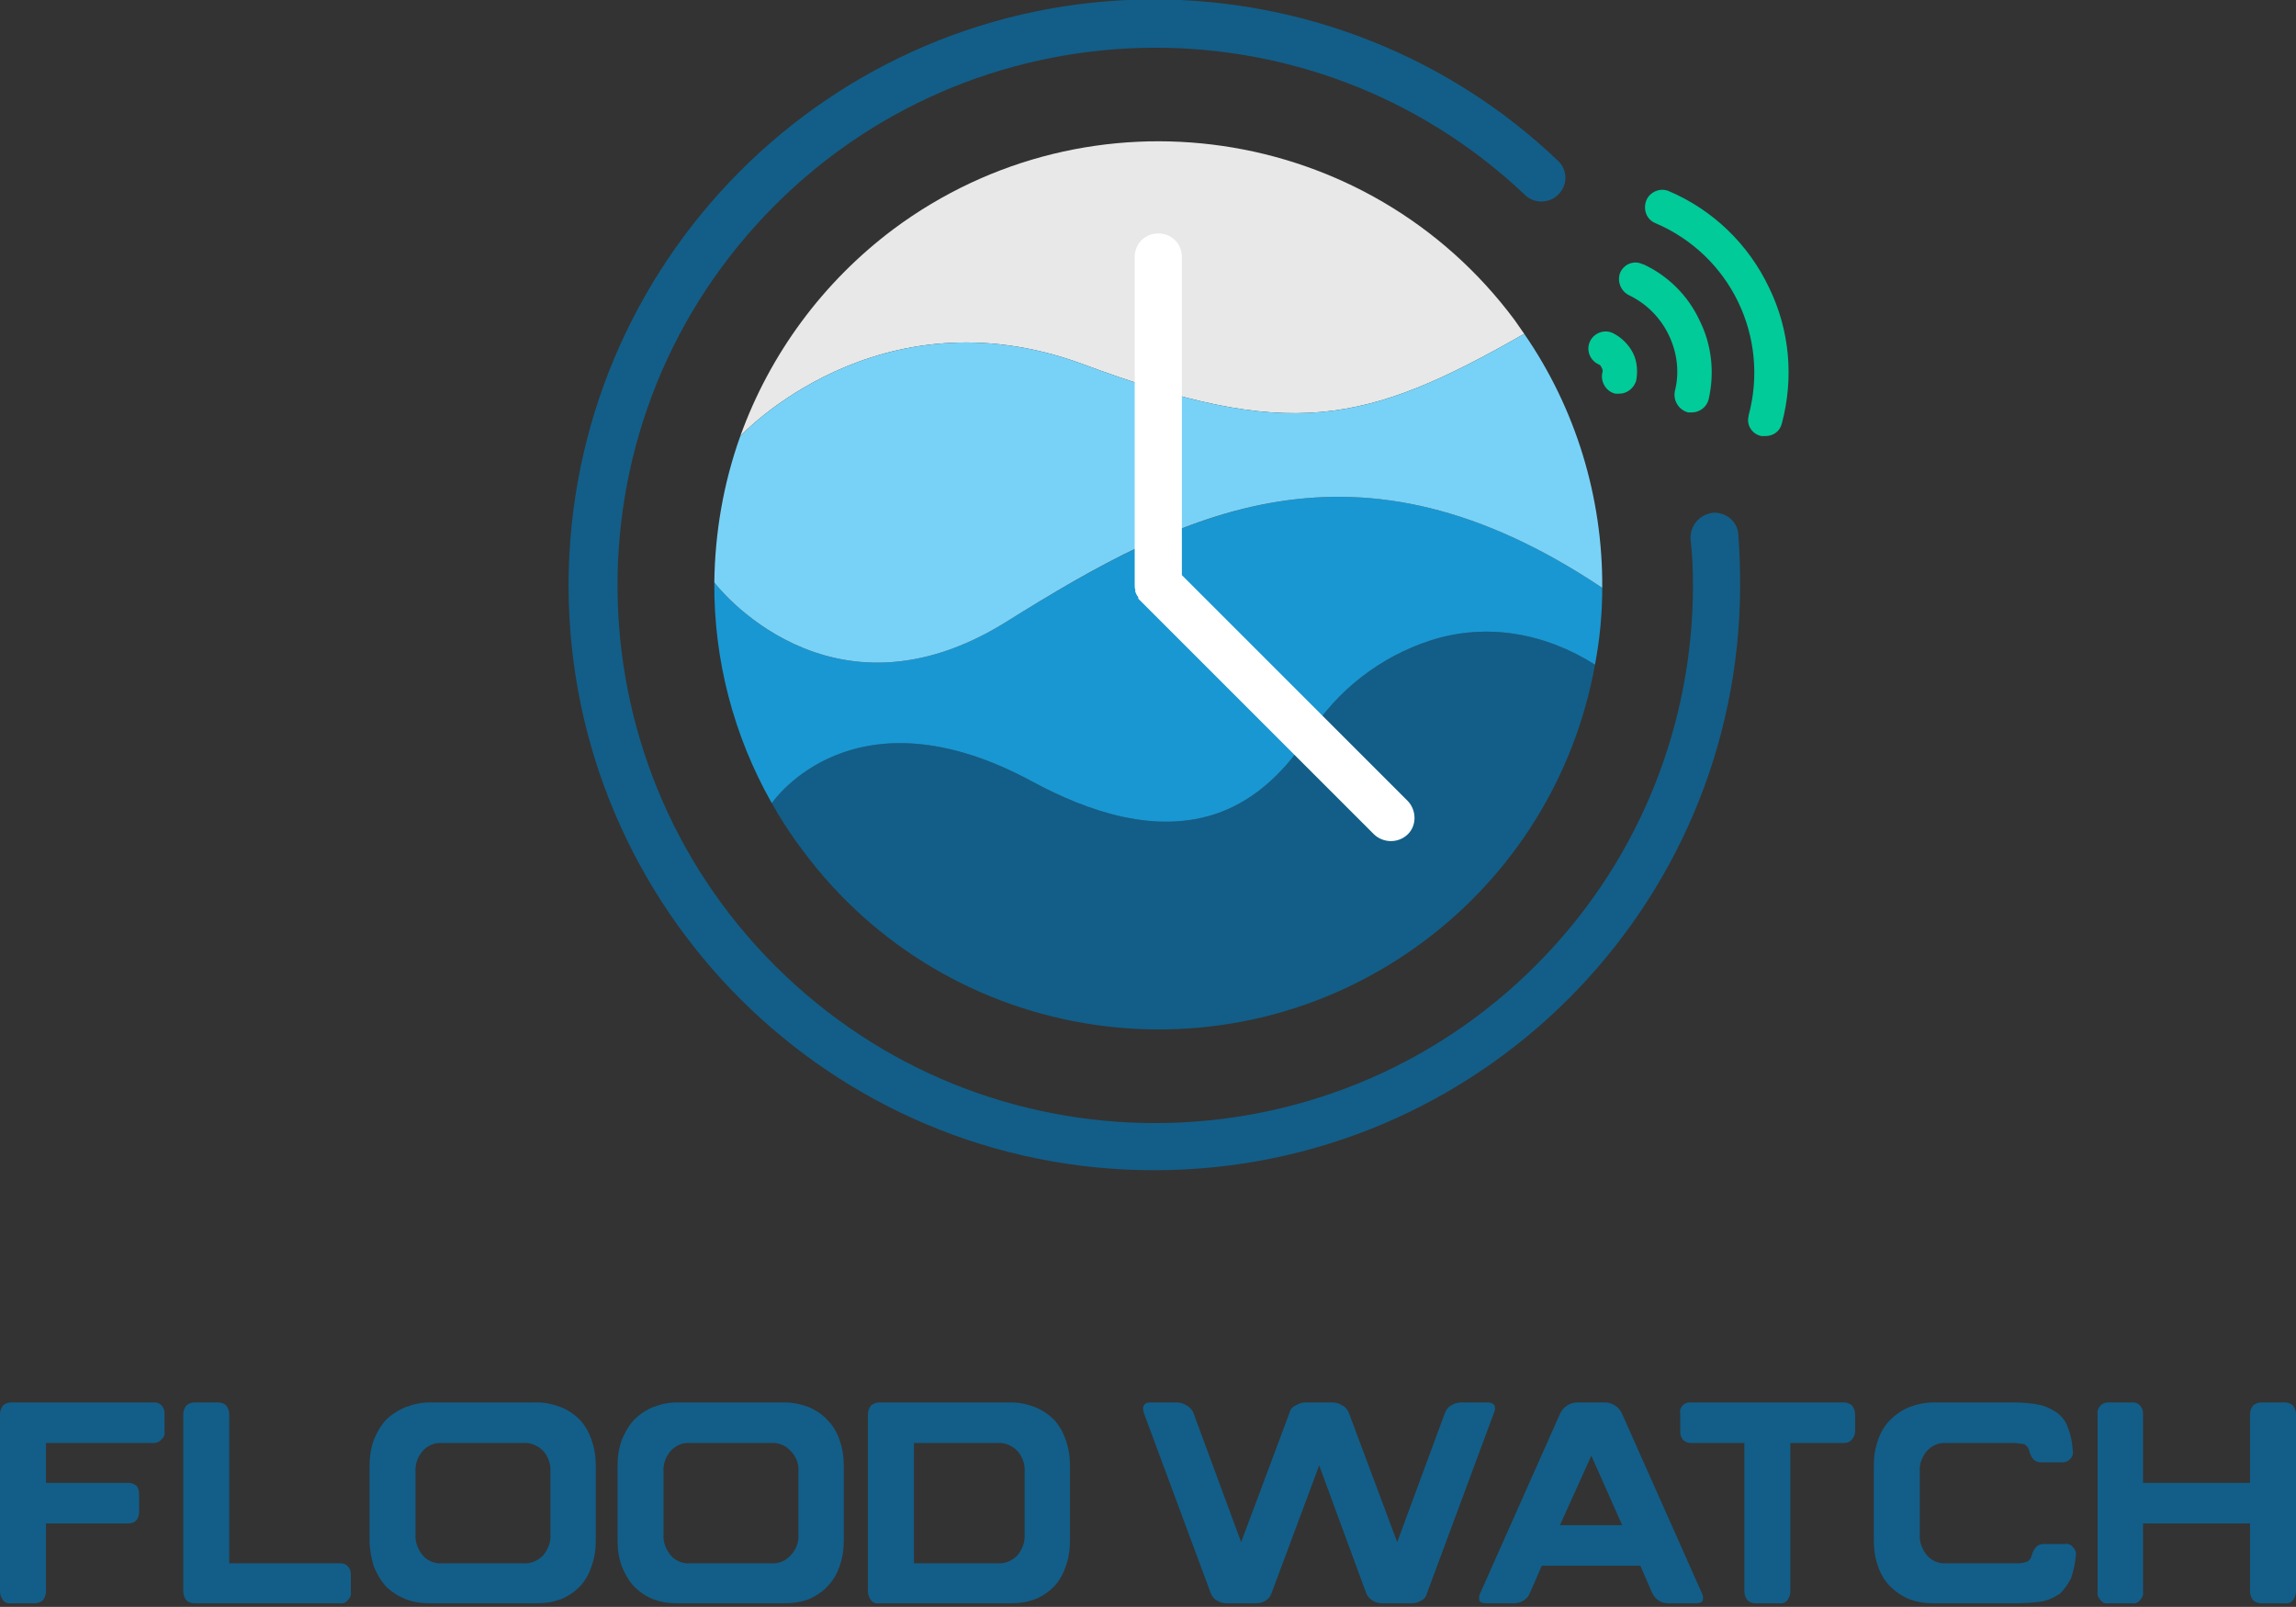 <?xml version="1.0" encoding="utf-8"?>
<!-- Generator: Adobe Illustrator 24.2.0, SVG Export Plug-In . SVG Version: 6.00 Build 0)  -->
<svg version="1.1" id="Layer_1" xmlns="http://www.w3.org/2000/svg" xmlns:xlink="http://www.w3.org/1999/xlink" x="0px" y="0px"
	 viewBox="0 0 379.6 265.7" style="enable-background:new 0 0 379.6 265.7;" xml:space="preserve">
<rect x="0" y="0" width="379.6" height="265.7" fill="#333333" stroke="none"/>
<style type="text/css">
	.st0{fill:#E8E8E8;}
	.st1{fill:#125E88;}
	.st2{fill:#1997D2;}
	.st3{fill:#78D2F7;}
	.st4{fill:#FFFFFF;}
	.st5{fill:#00CB99;}
</style>
<g id="Layer_2_1_">
	<g id="레이어_1">
		<g>
			<g>
				<g>
					<path class="st0" d="M179,60.2c34.1,12.7,46.6,10.1,73-5l-1.6-2.3c-24.2-32.5-70.2-39.2-102.7-15
						c-11.6,8.7-20.4,20.6-25.3,34.2C122.5,72,145.1,47.7,179,60.2z"/>
					<path class="st1" d="M236.5,105.9c-8.3,2.7-15.4,8.2-20.1,15.6c-3.6,5.6-8.5,10.6-14.9,12.9c-10.3,3.7-21.6-0.2-30.7-5.1
						c-29.6-16.1-42.9,3.1-43.2,3.5c1.5,2.7,3.2,5.3,5.1,7.8c24.1,32.5,70,39.3,102.5,15.2c15-11.1,25.2-27.5,28.5-45.9
						C255.5,104.7,245.8,102.9,236.5,105.9z"/>
					<path class="st2" d="M166.4,102.8c-29.3,18.3-48.2-6.3-48.3-6.5c-0.1,12.8,3.2,25.4,9.5,36.5c0.3-0.4,13.6-19.6,43.2-3.5
						c9.1,4.9,20.4,8.8,30.7,5.1c6.4-2.3,11.3-7.3,14.9-12.9c4.7-7.4,11.8-12.9,20.1-15.6c9.3-3,19-1.2,27.2,4
						c0.8-4.2,1.2-8.4,1.2-12.7C224.2,70,195.8,84.5,166.4,102.8z"/>
					<path class="st3" d="M179,60.2c-33.9-12.5-56.5,11.8-56.6,11.9c-2.8,7.8-4.2,16-4.3,24.2c0.1,0.2,19,24.8,48.3,6.5
						s57.8-32.8,98.5-5.6c0.1-15-4.4-29.7-12.9-42C225.6,70.3,213.1,72.9,179,60.2z"/>
				</g>
				<path class="st4" d="M232.7,132.4l-37.3-37.3V42.5c0-2.2-1.7-3.9-3.9-3.9c-2.2,0-3.9,1.7-3.9,3.9v54.3c0,0.2,0,0.5,0.1,0.7v0.4
					c0.1,0.1,0.1,0.2,0.2,0.4s0.1,0.2,0.2,0.3s0.1,0.2,0.1,0.4l0.5,0.5l0,0l38.4,38.4c1.5,1.5,4,1.6,5.6,0.1
					S234.2,133.9,232.7,132.4L232.7,132.4z"/>
				<g>
					<path class="st5" d="M279.7,68.2h-0.6c-1.5-0.4-2.5-1.9-2.2-3.5c0.8-3.1,0.4-6.4-1-9.3c-1.4-2.9-3.7-5.2-6.6-6.6
						c-1.4-0.7-2-2.4-1.4-3.8c0.7-1.4,2.3-2,3.7-1.3c0,0,0,0,0.1,0c4.1,1.9,7.4,5.2,9.3,9.3c2,4,2.5,8.6,1.5,13
						C282.2,67.3,281,68.2,279.7,68.2z"/>
					<path class="st5" d="M267.7,65.1h-0.6c-1.5-0.3-2.5-1.9-2.2-3.4c0.1-0.3,0.1-0.6-0.1-0.9c-0.1-0.3-0.3-0.5-0.6-0.6
						c-1.4-0.7-2-2.4-1.3-3.8c0.7-1.4,2.4-2,3.8-1.3c1.4,0.7,2.6,1.9,3.3,3.3c0.7,1.4,0.8,3.1,0.5,4.6
						C270.1,64.2,269,65.1,267.7,65.1z"/>
					<path class="st5" d="M291.9,72.1h-0.7c-1.5-0.3-2.5-1.8-2.1-3.3c0,0,0,0,0-0.1c3.5-13-3-26.5-15.4-31.8
						c-1.5-0.6-2.1-2.3-1.5-3.8c0.6-1.4,2.3-2.1,3.7-1.5c7.3,3.1,13.2,8.8,16.6,16c3.4,7,4.1,14.9,2.1,22.4
						C294.3,71.3,293.2,72.1,291.9,72.1z"/>
				</g>
				<path class="st1" d="M191,193.5c-53.5,0.1-96.9-43.2-97-96.6C94,43.4,137.2,0,190.7-0.1c24.9,0,48.9,9.5,66.9,26.7
					c1.6,1.5,1.6,4,0.1,5.5c-1.5,1.6-4,1.6-5.5,0.2C216.6-1.5,160.3,0,126.5,35.6s-32.3,91.9,3.3,125.7s91.9,32.3,125.7-3.3
					c15.7-16.5,24.4-38.4,24.4-61.2c0-2.6-0.1-5.1-0.4-7.7c-0.1-2.2,1.5-4,3.6-4.3c2.1-0.2,4.1,1.3,4.3,3.5c0,0,0,0.1,0,0.1
					c0.2,2.7,0.3,5.6,0.3,8.4C287.6,150.2,244.4,193.4,191,193.5z"/>
			</g>
			<g>
				<path class="st1" d="M0,233.8c0-0.5,0.2-1,0.5-1.4c0.3-0.3,0.8-0.5,1.3-0.5h23.6c0.9-0.1,1.7,0.6,1.8,1.6c0,0.1,0,0.2,0,0.3v2.9
					c0.1,0.5-0.1,1-0.5,1.3c-0.3,0.4-0.8,0.6-1.3,0.6H7.6v6.6h13.7c0.5,0,0.9,0.2,1.3,0.5c0.3,0.4,0.4,0.9,0.4,1.4v2.9
					c0,0.5-0.1,0.9-0.4,1.3c-0.3,0.4-0.8,0.6-1.3,0.6H7.6v11.3c0,0.5-0.2,1-0.5,1.4c-0.3,0.3-0.8,0.5-1.3,0.5h-4
					c-0.5,0.1-1-0.1-1.3-0.5c-0.3-0.4-0.5-0.9-0.5-1.4L0,233.8z"/>
				<path class="st1" d="M30.3,233.8c0-0.5,0.2-1,0.5-1.4c0.4-0.3,0.8-0.5,1.3-0.5h4c0.5,0,1,0.2,1.3,0.5c0.3,0.4,0.5,0.9,0.5,1.4
					v24.7h18.3c0.9-0.1,1.7,0.6,1.8,1.6c0,0.1,0,0.2,0,0.3v2.8c0.1,0.5-0.1,1-0.5,1.4c-0.3,0.4-0.8,0.6-1.3,0.5H32.1
					c-0.5,0-1-0.2-1.3-0.5c-0.3-0.4-0.5-0.9-0.5-1.4V233.8z"/>
				<path class="st1" d="M61.1,242.4c0-1.5,0.2-2.9,0.7-4.3c0.5-1.2,1.1-2.3,2-3.3c0.9-0.9,2-1.6,3.2-2.1c1.3-0.5,2.6-0.8,4-0.8
					h17.8c1.4,0,2.7,0.3,4,0.8c1.2,0.5,2.2,1.2,3.1,2.1c0.9,1,1.5,2.1,1.9,3.3c0.5,1.4,0.7,2.8,0.7,4.3v12.3c0,1.5-0.2,2.9-0.7,4.3
					c-0.4,1.2-1,2.3-1.9,3.3c-0.9,0.9-1.9,1.6-3.1,2.1c-1.3,0.5-2.6,0.7-4,0.7H71c-1.4,0-2.7-0.2-4-0.7c-1.2-0.5-2.3-1.2-3.2-2.1
					c-0.9-1-1.5-2.1-2-3.3c-0.4-1.4-0.7-2.8-0.7-4.3V242.4z M68.7,253.7c-0.1,1.3,0.4,2.5,1.2,3.5c0.8,0.9,2,1.4,3.2,1.3h13.4
					c1.2,0.1,2.4-0.4,3.3-1.3c0.8-1,1.3-2.2,1.2-3.5v-10.4c0.1-1.2-0.4-2.5-1.2-3.4c-0.9-0.9-2.1-1.4-3.3-1.3H73.1
					c-1.2-0.1-2.4,0.4-3.2,1.3c-0.8,0.9-1.3,2.2-1.2,3.4L68.7,253.7z"/>
				<path class="st1" d="M102.1,242.4c0-1.5,0.2-2.9,0.7-4.3c0.5-1.2,1.1-2.3,2-3.3c0.9-0.9,1.9-1.6,3.1-2.1c1.3-0.5,2.6-0.8,4-0.8
					h17.8c1.4,0,2.8,0.3,4.1,0.8c1.1,0.5,2.2,1.2,3,2.1c0.9,0.9,1.6,2.1,2,3.3c0.5,1.4,0.7,2.8,0.7,4.3v12.3c0,1.5-0.2,2.9-0.7,4.3
					c-0.4,1.2-1.1,2.4-2,3.3c-0.8,0.9-1.9,1.6-3,2.1c-1.3,0.5-2.7,0.7-4.1,0.7h-17.8c-1.4,0-2.7-0.2-4-0.7c-1.2-0.5-2.2-1.2-3.1-2.1
					c-0.9-1-1.5-2.1-2-3.3c-0.5-1.4-0.7-2.8-0.7-4.3L102.1,242.4z M109.7,253.7c-0.1,1.3,0.4,2.5,1.2,3.5c0.8,0.9,2,1.4,3.2,1.3
					h13.4c1.2,0.1,2.4-0.4,3.2-1.3c0.9-0.9,1.4-2.2,1.3-3.5v-10.4c0.1-1.3-0.4-2.5-1.3-3.4c-0.8-0.9-2-1.4-3.2-1.3h-13.4
					c-1.2-0.1-2.4,0.4-3.2,1.3c-0.8,0.9-1.3,2.2-1.2,3.4L109.7,253.7z"/>
				<path class="st1" d="M143.5,233.8c0-0.5,0.2-1,0.5-1.4c0.4-0.3,0.8-0.5,1.3-0.5h21.9c1.4,0,2.7,0.3,4,0.8
					c1.2,0.5,2.2,1.2,3.1,2.1c0.9,1,1.5,2.1,1.9,3.3c0.5,1.4,0.7,2.8,0.7,4.3v12.3c0,1.5-0.2,2.9-0.7,4.3c-0.4,1.2-1,2.3-1.9,3.3
					c-0.9,0.9-1.9,1.6-3.1,2.1c-1.3,0.5-2.6,0.7-4,0.7h-21.9c-0.5,0.1-1-0.1-1.3-0.5c-0.3-0.4-0.5-0.9-0.5-1.4V233.8z M151.1,258.5
					h13.8c1.2,0.1,2.4-0.4,3.3-1.3c0.8-1,1.3-2.2,1.2-3.5v-10.4c0.1-1.2-0.4-2.5-1.2-3.4c-0.9-0.9-2.1-1.4-3.3-1.3h-13.8V258.5z"/>
				<path class="st1" d="M189.1,233.6c-0.1-0.5-0.2-0.9,0-1.2s0.4-0.5,1-0.5h4.5c0.6,0,1.1,0.2,1.6,0.5c0.5,0.3,0.9,0.7,1.1,1.2
					l7.9,21.4l8-21.4c0.1-0.5,0.5-1,1-1.2c0.5-0.3,1-0.5,1.6-0.5h4.6c0.5,0,1.1,0.2,1.5,0.5c0.5,0.2,0.9,0.7,1.1,1.2l8,21.4
					l7.9-21.4c0.2-0.5,0.5-0.9,1-1.2c0.5-0.3,1-0.5,1.6-0.5h4.6c0.4,0,0.8,0.2,1,0.5c0.1,0.4,0.1,0.8-0.1,1.2l-11.1,29.9
					c-0.1,0.5-0.5,1-1,1.2c-0.5,0.3-1,0.4-1.6,0.4h-4.7c-0.6,0-1.1-0.1-1.6-0.4c-0.5-0.3-0.9-0.7-1.1-1.2l-7.8-21.2l-7.9,21.2
					c-0.2,0.5-0.5,0.9-1,1.2c-0.5,0.3-1,0.4-1.6,0.4h-4.8c-0.5,0-1-0.1-1.5-0.4c-0.5-0.2-0.9-0.7-1.1-1.2L189.1,233.6z"/>
				<path class="st1" d="M258,233.6c0.3-0.5,0.6-0.9,1.1-1.2c0.5-0.3,1-0.5,1.6-0.5h4.7c0.6,0,1.1,0.2,1.6,0.5
					c0.5,0.3,0.8,0.7,1.1,1.2l13.3,29.9c0.2,0.4,0.2,0.8,0.1,1.2c-0.2,0.3-0.5,0.4-1.1,0.4h-4.6c-0.5,0-1-0.1-1.5-0.4
					c-0.5-0.3-0.8-0.7-1.1-1.2l-2-4.6h-16.3l-2,4.6c-0.2,0.5-0.6,0.9-1.1,1.2c-0.5,0.3-1,0.4-1.5,0.4h-4.6c-0.6,0-0.9-0.1-1.1-0.4
					c-0.1-0.4-0.1-0.8,0.1-1.2L258,233.6z M257.9,252.2h10.3l-5.1-11.5L257.9,252.2z"/>
				<path class="st1" d="M279.5,238.6c-0.5,0-1-0.2-1.3-0.6c-0.3-0.4-0.4-0.8-0.4-1.3v-2.9c-0.2-0.9,0.4-1.7,1.3-1.9
					c0.1,0,0.3,0,0.4,0h25.4c0.5,0,0.9,0.2,1.3,0.5c0.3,0.4,0.5,0.9,0.5,1.4v2.9c0,0.5-0.2,0.9-0.5,1.3c-0.3,0.4-0.8,0.6-1.3,0.6
					H296v24.6c0,0.5-0.2,1-0.5,1.4c-0.3,0.4-0.8,0.6-1.3,0.5h-4c-0.5,0-1-0.2-1.3-0.5c-0.3-0.4-0.5-0.9-0.5-1.4v-24.6H279.5z"/>
				<path class="st1" d="M319.6,265.1c-1.4,0-2.7-0.2-4-0.7c-1.2-0.5-2.2-1.2-3.1-2.1c-0.9-0.9-1.6-2.1-2-3.3
					c-0.5-1.4-0.7-2.8-0.7-4.3v-12.3c0-1.5,0.2-2.9,0.7-4.3c0.4-1.2,1.1-2.4,2-3.3c0.9-0.9,1.9-1.6,3.1-2.1c1.3-0.5,2.6-0.8,4-0.8
					h13.3c1.4,0,2.9,0.1,4.3,0.4c1,0.2,2,0.7,2.9,1.3c0.8,0.6,1.5,1.5,1.8,2.5c0.5,1.2,0.7,2.5,0.8,3.8c0.1,0.5-0.1,1-0.4,1.3
					c-0.3,0.4-0.8,0.6-1.3,0.6h-3.6c-0.9,0-1.6-0.6-1.9-1.9c-0.1-0.5-0.4-0.8-0.8-1.1l-1.5-0.2h-11.4c-1.2-0.1-2.4,0.4-3.2,1.3
					c-0.8,0.9-1.3,2.2-1.2,3.4v10.4c-0.1,1.3,0.4,2.5,1.2,3.5c0.8,0.9,2,1.4,3.2,1.3h11.8c0.5,0,1.1-0.1,1.6-0.3
					c0.4-0.2,0.6-0.6,0.7-1c0.4-1.3,1-1.9,2-1.9h3.5c0.5-0.1,1,0.1,1.3,0.5c0.4,0.4,0.6,0.9,0.5,1.4c-0.1,1.3-0.4,2.6-0.8,3.8
					c-0.5,0.9-1.1,1.8-1.8,2.5c-0.9,0.6-1.9,1.1-3,1.3c-1.4,0.2-2.8,0.3-4.2,0.3L319.6,265.1z"/>
				<path class="st1" d="M346.8,233.8c-0.1-0.5,0.1-1,0.5-1.4c0.3-0.3,0.7-0.5,1.2-0.5h4c0.9-0.1,1.7,0.6,1.8,1.6c0,0.1,0,0.2,0,0.3
					v11.4H372v-11.4c0-0.5,0.2-1,0.5-1.4c0.4-0.3,0.8-0.5,1.3-0.5h4c0.5,0,1,0.2,1.3,0.5c0.3,0.4,0.5,0.9,0.5,1.4v29.4
					c0,0.5-0.2,1-0.5,1.4c-0.3,0.4-0.8,0.6-1.3,0.5h-4c-0.5,0-1-0.2-1.3-0.5c-0.3-0.4-0.5-0.9-0.5-1.4v-11.3h-17.7v11.3
					c0.1,0.5-0.1,1-0.5,1.4c-0.3,0.4-0.8,0.6-1.3,0.5h-4c-0.5,0.1-0.9-0.1-1.2-0.5c-0.4-0.4-0.6-0.9-0.5-1.4V233.8z"/>
			</g>
		</g>
	</g>
</g>
</svg>

